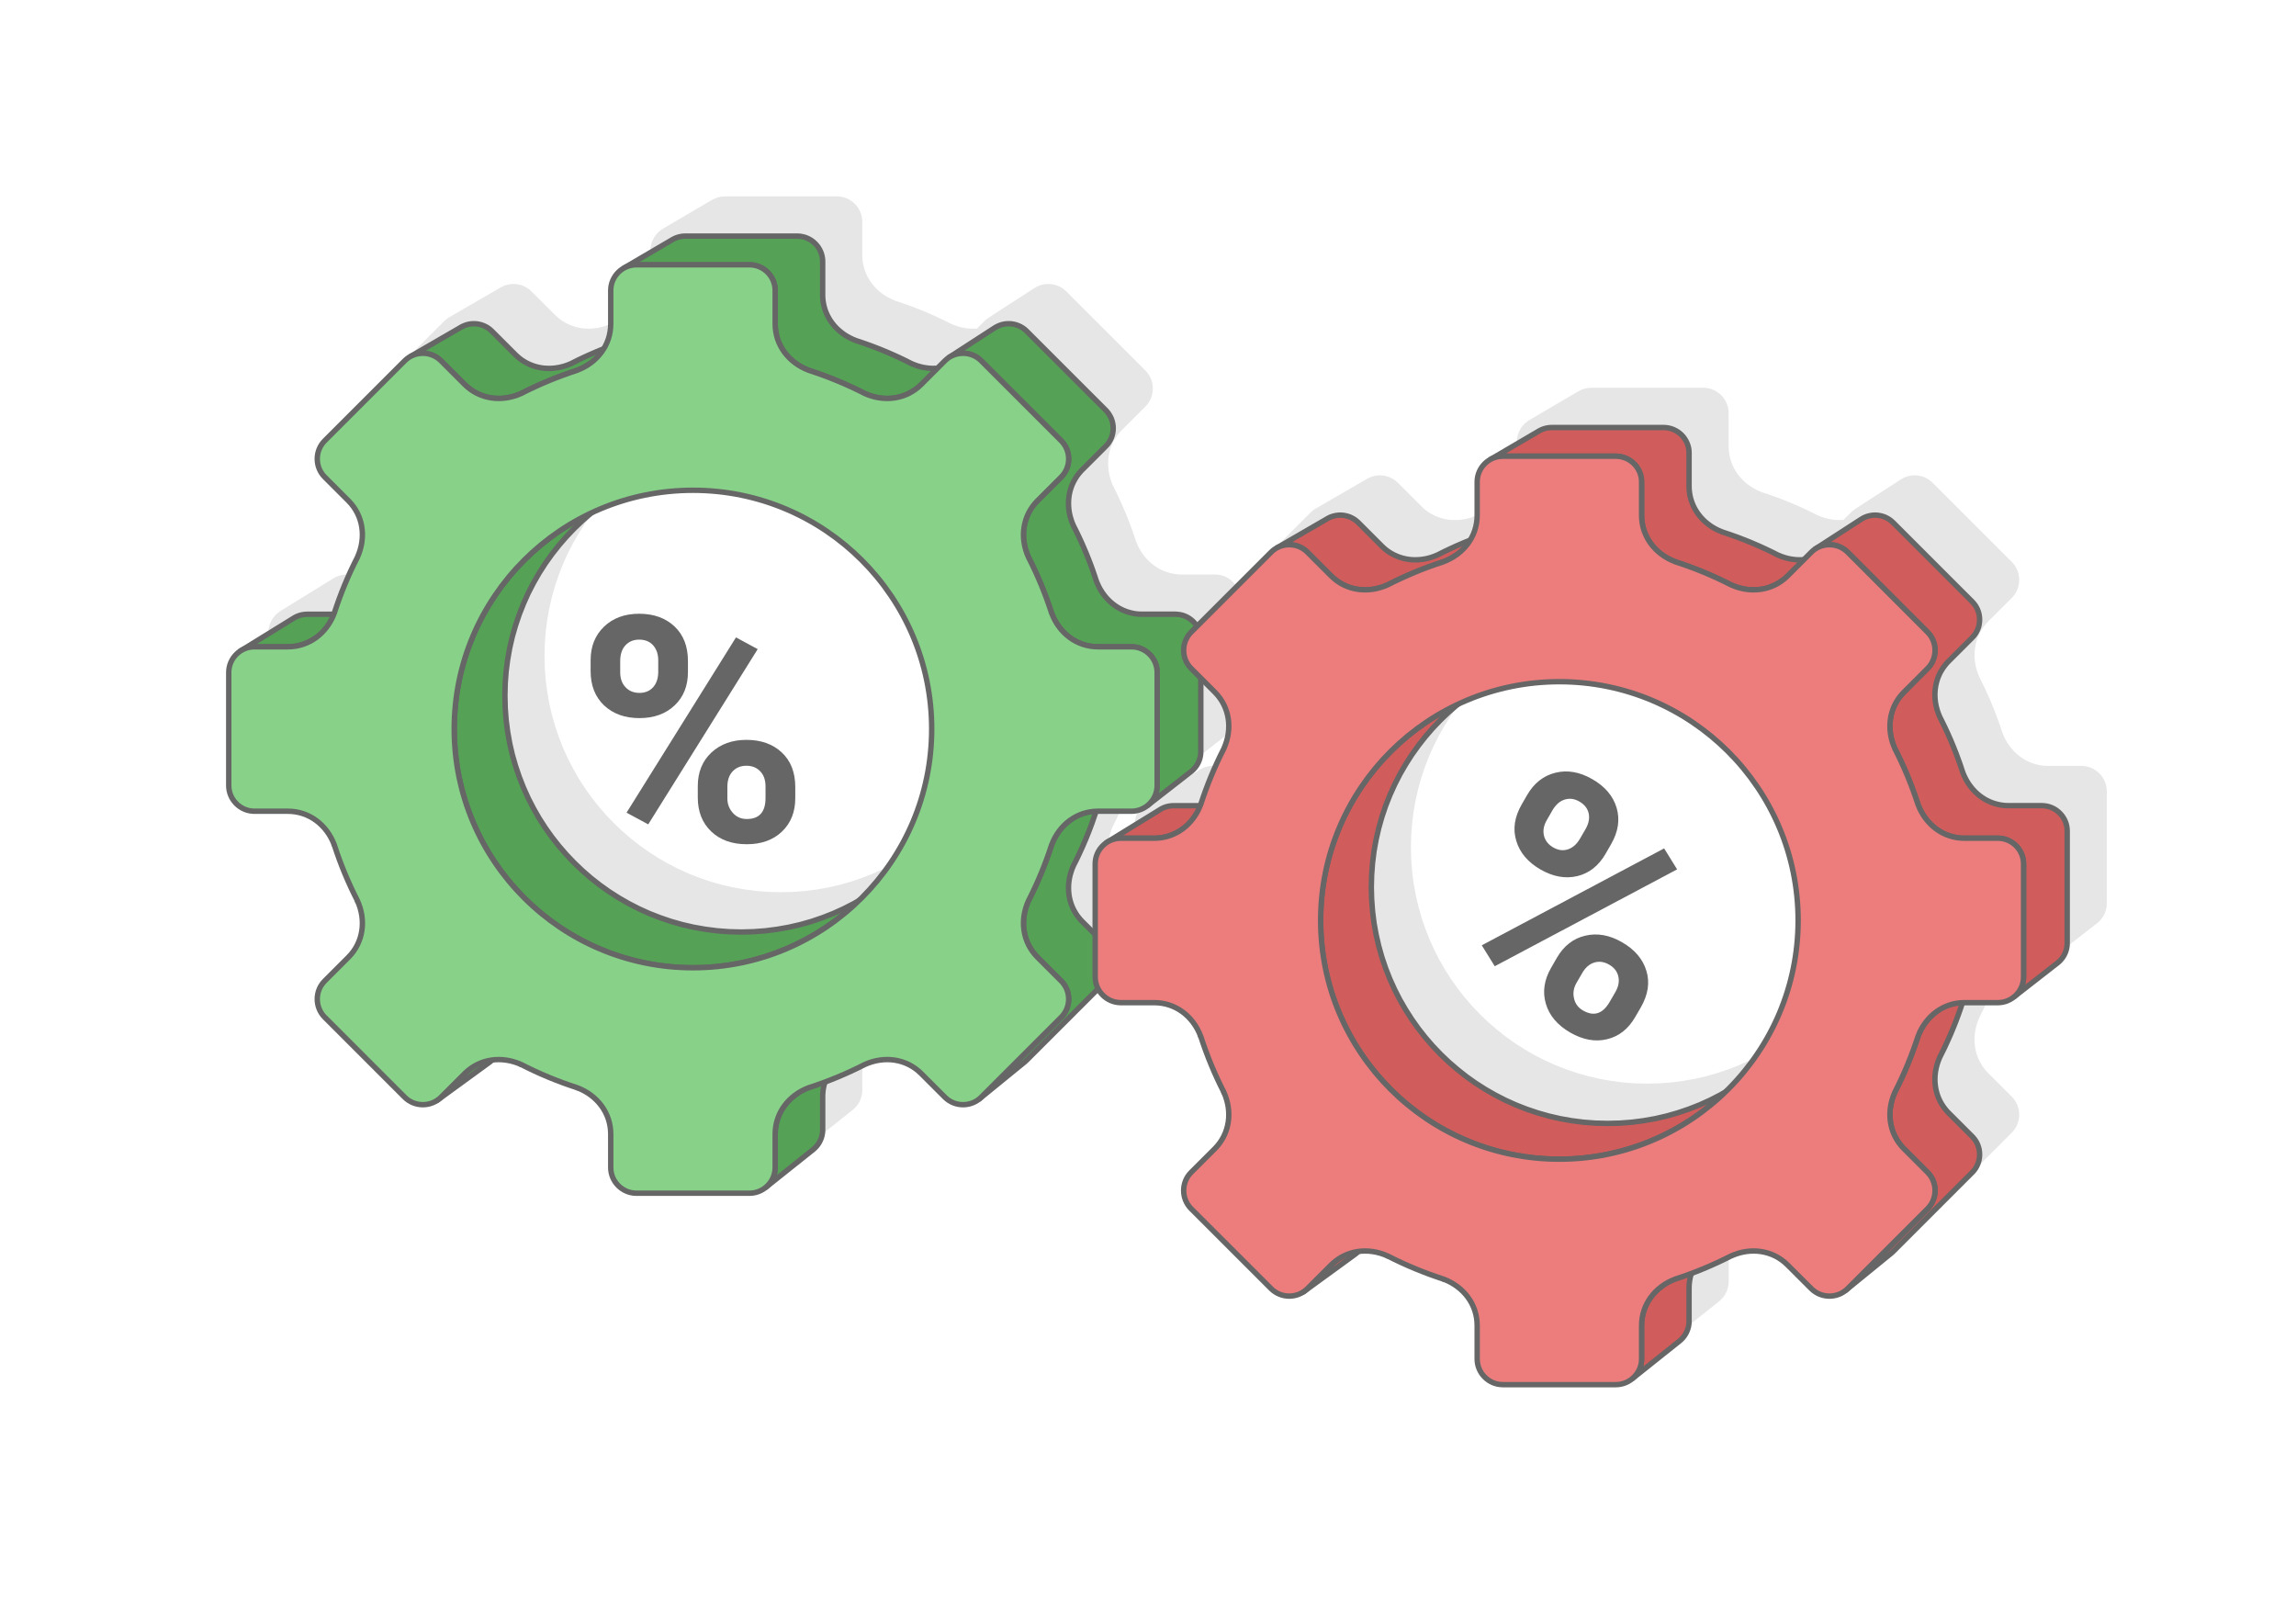 <?xml version="1.0" encoding="UTF-8"?>
<!DOCTYPE svg PUBLIC "-//W3C//DTD SVG 1.1//EN" "http://www.w3.org/Graphics/SVG/1.1/DTD/svg11.dtd">
<!-- Creator: CorelDRAW 2020 (64-Bit) -->
<svg xmlns="http://www.w3.org/2000/svg" xml:space="preserve" width="425px" height="300px" version="1.1" style="shape-rendering:geometricPrecision; text-rendering:geometricPrecision; image-rendering:optimizeQuality; fill-rule:evenodd; clip-rule:evenodd"
viewBox="0 0 5572.6 3933.6"
 xmlns:xlink="http://www.w3.org/1999/xlink"
 xmlns:xodm="http://www.corel.com/coreldraw/odm/2003">
 <defs>
  <style type="text/css">
   <![CDATA[
    .str0 {stroke:#666666;stroke-width:13.1;stroke-linecap:round;stroke-linejoin:round;stroke-miterlimit:2.613}
    .fil2 {fill:#55A156}
    .fil3 {fill:#88D189}
    .fil4 {fill:#D15C5C}
    .fil1 {fill:#E6E6E6}
    .fil5 {fill:#ED7D7D}
    .fil0 {fill:white}
    .fil6 {fill:#666666;fill-rule:nonzero}
   ]]>
  </style>
 </defs>
 <g id="Layer_x0020_1">
  <g id="_2434122442896">
   <rect class="fil0" width="5572.6" height="3933.6"/>
   <path class="fil1" d="M4575.7 3035.2l110.3 -89.9 4.7 -4.2 192.1 -192.1 4.2 -4.6 3.7 -5 3.1 -5.3 2.5 -5.5 2 -5.6 1.4 -5.8 0.8 -5.9 0.3 -5.9 -0.3 -5.9 -0.8 -5.9 -1.4 -5.8 -2 -5.7 -2.5 -5.5 -3.1 -5.2 -3.7 -5 -4.2 -4.7 -56.8 -56.7 -3.3 -3.5 -3.1 -3.5 -2.9 -3.6 -2.8 -3.7 -2.6 -3.8 -2.5 -3.8 -2.3 -4 -2.1 -4 -1.9 -4 -1.8 -4.2 -1.6 -4.2 -1.4 -4.2 -1.3 -4.3 -1 -4.3 -1 -4.4 -0.7 -4.4 -0.6 -4.4 -0.4 -4.5 -0.3 -4.5 -0.1 -4.5 0.1 -4.5 0.2 -4.5 0.5 -4.6 0.5 -4.5 0.8 -4.5 0.9 -4.5 1 -4.6 1.3 -4.5 1.4 -4.4 1.6 -4.5 1.7 -4.4 1.9 -4.4 -0.1 0 2.1 -4 2 -4.1 2 -4.1 2 -4 2 -4.1 2 -4.1 1.9 -4.1 1.9 -4.2 1.9 -4.1 1.9 -4.2 1.9 -4.1 1.8 -4.2 1.9 -4.2 1.8 -4.2 1.7 -4.2 1.8 -4.2 1.7 -4.2 1.7 -4.3 1.7 -4.2 1.7 -4.3 1.7 -4.2 1.6 -4.3 1.6 -4.3 1.6 -4.3 1.6 -4.3 1.5 -4.3 1.6 -4.4 1.5 -4.3 1.5 -4.4 1.4 -4.3 1.5 -4.4 0.5 -1.7c1.7,-0.1 3.3,-0.1 4.9,-0.1l81.1 0c15,0 28.8,-5.4 39.6,-14.3l0 0 106.2 -82.8 4.4 -4 4 -4.4 3.6 -4.7 3.1 -5.1 2.6 -5.4 2.1 -5.7 1.5 -5.9 0.9 -6.1 0.3 -6.3 0 -271.6 -0.3 -6.3 -0.9 -6.1 -1.5 -5.9 -2.1 -5.7 -2.6 -5.4 -3.1 -5.1 -3.6 -4.7 -4 -4.4 -4.4 -4 -4.7 -3.6 -5.1 -3.1 -5.4 -2.6 -5.7 -2.1 -5.9 -1.5 -6.1 -1 -6.3 -0.3 -80.3 0 -4.7 -0.1 -4.7 -0.2 -4.7 -0.5 -4.6 -0.7 -4.5 -0.8 -4.4 -1 -4.4 -1.2 -4.3 -1.3 -4.3 -1.5 -4.2 -1.7 -4 -1.8 -4.1 -2 -3.9 -2.1 -3.8 -2.3 -3.8 -2.5 -3.6 -2.5 -3.6 -2.8 -3.4 -2.8 -3.4 -3 -3.2 -3.1 -3.2 -3.3 -3 -3.4 -2.9 -3.5 -2.8 -3.6 -2.7 -3.7 -2.5 -3.8 -2.5 -4 -2.3 -4.1 -2.1 -4.1 -2.1 -4.3 -1.9 -4.3 -1.8 -4.5 0 0.1 -1.4 -4.4 -1.5 -4.3 -1.4 -4.4 -1.5 -4.3 -1.5 -4.4 -1.6 -4.3 -1.5 -4.3 -1.6 -4.3 -1.6 -4.3 -1.6 -4.3 -1.6 -4.3 -1.7 -4.3 -1.7 -4.2 -1.7 -4.3 -1.7 -4.2 -1.7 -4.2 -1.8 -4.3 -1.7 -4.2 -1.8 -4.2 -1.9 -4.1 -1.8 -4.2 -1.9 -4.2 -1.9 -4.1 -1.9 -4.2 -1.9 -4.1 -1.9 -4.1 -2 -4.1 -2 -4.1 -2 -4.1 -2 -4 -2 -4.1 -2.1 -4 0.1 0 -1.9 -4.4 -1.7 -4.4 -1.6 -4.5 -1.4 -4.5 -1.3 -4.5 -1 -4.5 -0.9 -4.5 -0.8 -4.5 -0.5 -4.6 -0.5 -4.5 -0.2 -4.5 -0.1 -4.6 0.1 -4.5 0.3 -4.4 0.4 -4.5 0.6 -4.4 0.7 -4.5 1 -4.3 1 -4.3 1.3 -4.3 1.4 -4.3 1.6 -4.2 1.8 -4.1 1.9 -4.1 2.1 -4 2.3 -3.9 2.5 -3.9 2.6 -3.7 2.8 -3.7 2.9 -3.7 3.1 -3.5 3.3 -3.4 56.8 -56.8 4.2 -4.6 3.7 -5 3.1 -5.3 2.5 -5.5 2 -5.6 1.4 -5.8 0.8 -5.9 0.3 -5.9 -0.3 -5.9 -0.8 -5.9 -1.4 -5.8 -2 -5.7 -2.5 -5.5 -3.1 -5.2 -3.7 -5 -4.2 -4.7 -192.1 -192.1 -4.7 -4.2 -5 -3.6 -5.2 -3.1 -5.5 -2.6 -5.6 -1.9 -5.8 -1.4 -5.9 -0.9 -5.9 -0.3 -6 0.3 -5.9 0.9 -5.7 1.4 -5.7 1.9 -5.5 2.6 -5.2 3.1 -111.1 71.9c-3.4,2.3 -6.7,4.9 -9.7,7.9l-18.1 18.2 -0.3 0 -4.5 0.2 -4.5 0.1 -4.5 -0.1 -4.5 -0.2 -4.6 -0.4 -4.5 -0.6 -4.5 -0.7 -4.6 -0.9 -4.5 -1.1 -4.5 -1.2 -4.5 -1.5 -4.4 -1.5 -4.4 -1.8 -4.4 -1.8 -0.1 0 -4 -2 -4 -2.1 -4.1 -2 -4.1 -2 -4.1 -2 -4.1 -1.9 -4.1 -2 -4.1 -1.9 -4.1 -1.9 -4.2 -1.9 -4.2 -1.9 -4.1 -1.8 -4.2 -1.8 -4.2 -1.8 -4.2 -1.8 -4.2 -1.8 -4.3 -1.7 -4.2 -1.7 -4.2 -1.7 -4.3 -1.7 -4.3 -1.6 -4.2 -1.7 -4.3 -1.6 -4.3 -1.6 -4.3 -1.5 -4.4 -1.6 -4.3 -1.5 -4.3 -1.5 -4.4 -1.5 -4.3 -1.5 -4.4 -1.4 -4.4 -1.5 0.1 0 -4.4 -1.8 -4.4 -1.9 -4.3 -2 -4.1 -2.2 -4.1 -2.3 -3.9 -2.4 -3.9 -2.6 -3.7 -2.7 -3.6 -2.8 -3.5 -2.9 -3.4 -3 -3.2 -3.2 -3.1 -3.2 -3 -3.4 -2.9 -3.4 -2.7 -3.6 -2.6 -3.6 -2.4 -3.8 -2.3 -3.8 -2.2 -3.9 -1.9 -4 -1.9 -4.1 -1.6 -4.2 -1.5 -4.2 -1.4 -4.3 -1.2 -4.4 -1 -4.5 -0.8 -4.5 -0.6 -4.6 -0.5 -4.6 -0.3 -4.8 -0.1 -4.7 0 -80.3 -0.3 -6.3 -1 -6.1 -1.5 -5.9 -2.1 -5.6 -2.6 -5.4 -3.1 -5.1 -3.5 -4.8 -4 -4.4 -4.4 -4 -4.8 -3.5 -5.1 -3.1 -5.4 -2.6 -5.6 -2.1 -5.9 -1.5 -6.1 -1 -6.3 -0.3 -271.7 0c-12.2,0.6 -18.3,2.1 -29.3,7.5l-118.9 69.7 0 0 0 0c-19.5,10.6 -32.7,31.2 -32.7,54.8l0 81.1c-0.1,22.1 -6.1,42.7 -16.9,60.3l-0.5 0.2 -4.2 1.7 -4.2 1.7 -4.3 1.7 -4.2 1.8 -4.2 1.8 -4.2 1.8 -4.2 1.8 -4.1 1.8 -4.2 1.9 -4.1 1.9 -4.2 1.9 -4.1 1.9 -4.1 2 -4.1 1.9 -4.1 2 -4.1 2 -4.1 2 -4 2.1 -4.1 2 0 0 -4.3 1.8 -4.5 1.8 -4.4 1.5 -4.5 1.5 -4.5 1.2 -4.5 1.1 -4.5 0.9 -4.6 0.7 -4.5 0.6 -4.5 0.4 -4.6 0.2 -4.5 0.1 -4.5 -0.1 -4.5 -0.2 -4.4 -0.4 -4.5 -0.6 -4.4 -0.8 -4.4 -0.9 -4.3 -1.1 -4.3 -1.3 -4.2 -1.4 -4.2 -1.6 -4.1 -1.8 -4.1 -1.9 -4 -2.1 -3.9 -2.3 -3.9 -2.4 -3.8 -2.6 -3.7 -2.8 -3.6 -3 -3.5 -3.1 -3.4 -3.3 -56.8 -56.8 -4.7 -4.2 -5 -3.6 -5.2 -3.1 -5.5 -2.6 -5.6 -1.9 -5.8 -1.4 -5.9 -0.9 -5.9 -0.3 -6 0.3 -5.9 0.9 -5.7 1.4 -5.7 1.9 -5.5 2.6 -124.1 71.9c-5.4,2.8 -10.5,6.5 -15,11l-179.9 179.9 -1.3 -2 -3.5 -4.7 -4 -4.4 -4.4 -4 -4.8 -3.6 -5.1 -3.1 -5.4 -2.6 -5.6 -2.1 -5.9 -1.5 -6.1 -0.9 -6.3 -0.4 -80.3 0 -4.7 -0.1 -4.8 -0.2 -4.6 -0.5 -4.6 -0.7 -4.5 -0.8 -4.5 -1 -4.4 -1.2 -4.3 -1.3 -4.2 -1.5 -4.2 -1.7 -4.1 -1.8 -4 -2 -3.9 -2.1 -3.8 -2.3 -3.8 -2.5 -3.6 -2.5 -3.6 -2.8 -3.4 -2.8 -3.4 -3 -3.2 -3.1 -3.2 -3.3 -3 -3.4 -2.9 -3.4 -2.8 -3.7 -2.7 -3.7 -2.6 -3.8 -2.4 -4 -2.3 -4 -2.2 -4.2 -2 -4.3 -1.9 -4.3 -1.8 -4.5 -0.1 0.1 -1.4 -4.3 -1.4 -4.4 -1.5 -4.4 -1.5 -4.3 -1.5 -4.4 -1.5 -4.3 -1.5 -4.3 -1.6 -4.3 -1.6 -4.3 -1.6 -4.3 -1.7 -4.3 -1.6 -4.3 -1.7 -4.2 -1.7 -4.3 -1.7 -4.2 -1.7 -4.2 -1.8 -4.2 -1.8 -4.2 -1.8 -4.2 -1.8 -4.2 -1.8 -4.2 -1.9 -4.2 -1.9 -4.1 -1.9 -4.1 -1.9 -4.2 -2 -4.1 -1.9 -4.1 -2 -4.1 -2 -4.1 -2 -4 -2.1 -4.1 -2 -4 0 0 -1.9 -4.4 -1.7 -4.4 -1.5 -4.5 -1.4 -4.5 -1.3 -4.5 -1.1 -4.5 -0.9 -4.5 -0.7 -4.5 -0.6 -4.6 -0.4 -4.5 -0.2 -4.5 -0.1 -4.5 0.1 -4.5 0.2 -4.5 0.4 -4.5 0.6 -4.4 0.8 -4.4 0.9 -4.4 1.1 -4.3 1.3 -4.3 1.4 -4.3 1.6 -4.1 1.8 -4.2 1.9 -4 2.1 -4 2.3 -4 2.4 -3.8 2.6 -3.8 2.8 -3.7 3 -3.6 3.1 -3.6 3.3 -3.4 56.8 -56.8 4.2 -4.6 3.6 -5 3.1 -5.3 2.6 -5.4 1.9 -5.7 1.4 -5.8 0.9 -5.9 0.3 -5.9 -0.3 -5.9 -0.9 -5.9 -1.4 -5.8 -1.9 -5.7 -2.6 -5.4 -3.1 -5.3 -3.6 -5 -4.2 -4.7 -192.1 -192 -4.7 -4.3 -5 -3.6 -5.2 -3.1 -5.5 -2.5 -5.7 -2 -5.8 -1.4 -5.9 -0.9 -5.9 -0.2 -5.9 0.2 -5.9 0.9 -5.8 1.4 -5.6 2 -5.5 2.5 -5.3 3.1 -111 71.9c-3.5,2.3 -6.7,4.9 -9.8,8l-18.1 18.1 -0.2 0 -4.5 0.2 -4.5 0.1 -4.6 0 -4.5 -0.3 -4.5 -0.4 -4.6 -0.6 -4.5 -0.7 -4.5 -0.9 -4.5 -1.1 -4.5 -1.2 -4.5 -1.4 -4.5 -1.6 -4.4 -1.7 -4.4 -1.9 0 0 -4 -2 -4 -2.1 -4.1 -2 -4.1 -2 -4.1 -2 -4.1 -1.9 -4.1 -2 -4.1 -1.9 -4.2 -1.9 -4.1 -1.9 -4.2 -1.8 -4.2 -1.9 -4.1 -1.8 -4.2 -1.8 -4.2 -1.8 -4.3 -1.7 -4.2 -1.8 -4.2 -1.7 -4.3 -1.7 -4.2 -1.7 -4.3 -1.6 -4.3 -1.7 -4.3 -1.6 -4.3 -1.6 -4.3 -1.5 -4.3 -1.6 -4.3 -1.5 -4.4 -1.5 -4.3 -1.5 -4.4 -1.5 -4.3 -1.4 -4.4 -1.4 0.1 -0.1 -4.5 -1.8 -4.3 -1.9 -4.3 -2 -4.1 -2.2 -4.1 -2.3 -4 -2.4 -3.8 -2.6 -3.7 -2.7 -3.6 -2.8 -3.5 -2.9 -3.4 -3 -3.3 -3.1 -3.1 -3.3 -3 -3.3 -2.8 -3.5 -2.7 -3.5 -2.6 -3.7 -2.5 -3.7 -2.3 -3.9 -2.1 -3.9 -2 -4 -1.8 -4.1 -1.7 -4.2 -1.5 -4.2 -1.3 -4.3 -1.2 -4.4 -1 -4.5 -0.8 -4.5 -0.7 -4.6 -0.4 -4.6 -0.3 -4.7 -0.1 -4.8 0 -80.2 -0.3 -6.3 -1 -6.2 -1.5 -5.9 -2.1 -5.6 -2.6 -5.4 -3.1 -5.1 -3.6 -4.8 -4 -4.3 -4.3 -4 -4.8 -3.6 -5.1 -3.1 -5.4 -2.6 -5.7 -2.1 -5.9 -1.5 -6.1 -1 -6.3 -0.3 -271.6 0c-12.2,0.6 -18.3,2.2 -29.4,7.5l-118.8 69.7 -0.1 0 0 0c-19.4,10.6 -32.7,31.2 -32.7,54.8l0 81.1c0,22.2 -6.1,42.7 -16.8,60.3l-0.5 0.2 -4.2 1.7 -4.3 1.7 -4.2 1.8 -4.2 1.7 -4.2 1.8 -4.2 1.8 -4.2 1.8 -4.2 1.9 -4.1 1.8 -4.2 1.9 -4.1 1.9 -4.1 1.9 -4.2 2 -4.1 1.9 -4.1 2 -4 2 -4.1 2 -4.1 2.1 -4 2.1 0 -0.1 -4.4 1.9 -4.4 1.7 -4.5 1.6 -4.4 1.4 -4.5 1.2 -4.6 1.1 -4.5 0.9 -4.5 0.7 -4.5 0.6 -4.6 0.4 -4.5 0.3 -4.5 0 -4.5 -0.1 -4.5 -0.2 -4.5 -0.4 -4.4 -0.6 -4.4 -0.8 -4.4 -0.9 -4.3 -1.1 -4.3 -1.3 -4.2 -1.4 -4.2 -1.6 -4.2 -1.7 -4 -2 -4 -2.1 -4 -2.3 -3.8 -2.4 -3.8 -2.6 -3.7 -2.8 -3.6 -3 -3.5 -3.1 -3.5 -3.3 -56.7 -56.7 -4.7 -4.3 -5 -3.6 -5.2 -3.1 -5.5 -2.5 -5.7 -2 -5.8 -1.4 -5.9 -0.9 -5.9 -0.2 -5.9 0.2 -5.9 0.9 -5.8 1.4 -5.6 2 -5.5 2.5 -124.1 71.9c-5.4,2.8 -10.5,6.5 -15.1,11.1l-194 194c-24.3,24.2 -24.3,63.9 0,88.2l57.3 57.3c36.5,36.4 43.4,89.9 22.1,137l0.1 0c-22.3,43.5 -41.2,89 -56.4,136.2l-0.1 0.1 -1 2.3 -64.7 0 -6.3 0.4 -6.1 0.9 -5.9 1.5 -5.7 2.1 -5.4 2.6 -5.1 3.1 -123.7 76.3c-1.5,0.8 -3.1,1.8 -4.5,2.8l0 0c-16.6,11.2 -27.6,30.2 -27.6,51.6l0 274.4c0,34.3 28.1,62.4 62.4,62.4l81 0c51.6,0 94.3,32.9 112.6,81.3l0 -0.1c15.2,47.2 34.1,92.8 56.5,136.3l-0.1 0c21.3,47.2 14.4,100.6 -22.1,137.1l-57.3 57.3c-24.3,24.2 -24.3,63.9 0,88.2l194 194c21.2,21.2 54.3,23.9 78.4,8 1.6,-1.1 3.2,-2.2 4.7,-3.4l118.8 -86.6 5 -3.6 4.7 -4.3 0.4 -0.4c23.2,-3.1 47.7,0.5 70.6,10.9l0 -0.1c43.5,22.4 89.1,41.3 136.3,56.5l-0.1 0c48.4,18.3 81.3,61 81.3,112.5l0 81.1c0,34.3 28.1,62.4 62.4,62.4l274.4 0c15,0 28.8,-5.4 39.6,-14.3l0 0 115.5 -92.1 4.3 -4 4 -4.3 3.6 -4.8 3.1 -5.1 2.6 -5.4 2.1 -5.7 1.5 -5.9 1 -6.1 0.3 -6.3 0 -80.2 0.1 -4.8 0.3 -4.7 0.4 -4.6 0.7 -4.6 0.8 -4.5 1 -4.5 1.2 -4.4 1.1 -3.5c33.2,-12.4 65.4,-26.7 96.7,-42.7l-0.1 0.1c47.2,-21.3 100.7,-14.4 137.1,22.1l57.3 57.3c22.8,22.7 59.1,24.2 83.5,4.3l110.3 -89.9 4.7 -4.3 173.3 -173.3c10.4,20 31.3,33.7 55.3,33.7l81.1 0c51.5,0 94.2,32.9 112.5,81.3l0.1 -0.1c15.2,47.2 34.1,92.8 56.4,136.2l-0.1 0.1c21.3,47.1 14.4,100.6 -22,137.1l-57.4 57.3c-24.2,24.2 -24.2,63.9 0,88.2l194.1 194c21.2,21.2 54.2,23.9 78.4,7.9 1.6,-1 3.1,-2.1 4.6,-3.3l118.8 -86.6 5 -3.7 4.7 -4.2 0.4 -0.4c23.3,-3.2 47.7,0.5 70.6,10.9l0.1 -0.1c43.5,22.4 89,41.2 136.2,56.5l-0.1 0c48.5,18.3 81.4,61 81.4,112.5l0 81.1c0,34.3 28,62.4 62.3,62.4l274.4 0c15,0 28.8,-5.4 39.6,-14.3l0 0 115.5 -92.1 4.4 -4 4 -4.4 3.5 -4.7 3.1 -5.1 2.6 -5.4 2.1 -5.7 1.5 -5.9 1 -6.1 0.3 -6.3 0 -80.2 0.1 -4.8 0.3 -4.7 0.5 -4.6 0.6 -4.6 0.8 -4.5 1 -4.5 1.2 -4.4 1.1 -3.5c33.2,-12.4 65.5,-26.7 96.7,-42.7l0 0.1c47.1,-21.3 100.6,-14.4 137,22.1l57.4 57.3c22.7,22.7 59,24.1 83.4,4.2zm-1565.1 -1485.9l33.9 33.9c36.4,36.4 43.3,89.9 22,137l0.1 0c-22.3,43.5 -41.2,89 -56.4,136.2l-0.1 0 -0.9 2.4 -64.8 0 -6.3 0.3 -6.1 1 -5.9 1.5 -5.7 2.1 -5.4 2.6 -5 3.1 -123.7 76.2c-1.6,0.9 -3.1,1.8 -4.6,2.8l0 0c-16.6,11.3 -27.5,30.3 -27.5,51.7l0 171.2 -31 -30.9 -3.3 -3.4 -3.1 -3.6 -3 -3.6 -2.8 -3.7 -2.6 -3.8 -2.4 -3.8 -2.3 -4 -2.1 -4 -1.9 -4 -1.8 -4.2 -1.6 -4.1 -1.4 -4.3 -1.3 -4.3 -1.1 -4.3 -0.9 -4.4 -0.8 -4.4 -0.6 -4.4 -0.4 -4.5 -0.2 -4.5 -0.1 -4.5 0.1 -4.5 0.2 -4.5 0.4 -4.5 0.6 -4.6 0.7 -4.5 0.9 -4.5 1.1 -4.5 1.3 -4.5 1.4 -4.5 1.5 -4.5 1.7 -4.4 1.9 -4.4 0 0 2 -4 2.1 -4.1 2 -4 2 -4.1 2 -4.1 1.9 -4.1 2 -4.1 1.9 -4.2 1.9 -4.1 1.9 -4.2 1.9 -4.1 1.8 -4.2 1.8 -4.2 1.8 -4.2 1.8 -4.2 1.8 -4.2 1.7 -4.2 1.7 -4.2 1.7 -4.3 1.7 -4.2 1.6 -4.3 1.7 -4.3 1.6 -4.3 1.6 -4.3 1.6 -4.3 1.5 -4.3 1.5 -4.3 1.5 -4.4 1.5 -4.3 1.5 -4.4 1.4 -4.4 0.6 -1.7c1.6,-0.1 3.3,-0.1 4.9,-0.1l81.1 0c15,0 28.8,-5.4 39.6,-14.3l0 0 106.2 -82.8 4.4 -4 4 -4.4 3.5 -4.7 3.1 -5.1 2.6 -5.4 2.1 -5.7 1.5 -5.9 1 -6.1 0.3 -6.3 0 -178.3zm-829.9 540c109,-105.4 176.7,-253 176.7,-416.6 0,-320 -259.4,-579.4 -579.4,-579.4 -88.2,0 -171.7,19.7 -246.4,54.9l-1.3 0.9 -20.8 18.1 -19.9 19 -19 19.9 -18 20.8 -17.1 21.7 -16 22.5 -14.9 23.2 -13.8 24.1 -12.7 24.7 -11.5 25.4 -10.2 26.1 -9 26.6 -7.8 27.2 -6.4 27.8 -5 28.2 -3.7 28.7 -2.2 29.2 -0.7 29.5 0.7 29.5 2.2 29.2 3.7 28.7 5 28.2 6.4 27.8 7.8 27.2 9 26.6 10.2 26.1 11.5 25.4 12.7 24.7 13.8 24.1 14.9 23.2 16 22.5 17.1 21.7 18 20.8 19 19.9 19.9 19 20.8 18.1 21.7 17 22.5 16 23.3 14.9 24 13.8 24.7 12.7 25.4 11.5 26.1 10.2 26.6 9.1 27.3 7.7 27.7 6.4 28.3 5 28.7 3.7 29.1 2.2 29.5 0.7 29.5 -0.7 29.2 -2.2 28.7 -3.7 28.2 -5 27.8 -6.4 27.2 -7.7 26.7 -9.1 26 -10.2 25.4 -11.5 24.8 -12.7 12 -6.9zm-225.9 695.7l0 0.1 0 0 0 -0.1zm-1275.9 -1301.1l0 0 0 0zm932.2 -930.3l0 0 0 0zm1270.8 1304.3l0 0.1 0 0 0 -0.1zm1401.6 696c109,-105.4 176.8,-253.1 176.8,-416.6 0,-320 -259.5,-579.4 -579.5,-579.4 -88.1,0 -171.6,19.7 -246.4,54.9l-1.2 0.9 -20.9 18.1 -19.9 19 -19 19.9 -18 20.8 -17 21.7 -16 22.4 -15 23.3 -13.8 24 -12.6 24.8 -11.5 25.4 -10.3 26 -9 26.7 -7.7 27.2 -6.4 27.8 -5.1 28.2 -3.6 28.7 -2.3 29.2 -0.7 29.5 0.7 29.5 2.3 29.1 3.6 28.7 5.1 28.3 6.4 27.7 7.7 27.3 9 26.6 10.3 26.1 11.5 25.4 12.6 24.7 13.8 24 15 23.3 16 22.5 17 21.7 18 20.8 19 19.9 19.9 19 20.9 18 21.6 17.1 22.5 16 23.3 14.9 24 13.8 24.8 12.7 25.4 11.5 26 10.2 26.7 9 27.2 7.8 27.7 6.4 28.3 5 28.7 3.7 29.1 2.2 29.6 0.7 29.5 -0.7 29.1 -2.2 28.7 -3.7 28.3 -5 27.7 -6.4 27.2 -7.8 26.7 -9 26 -10.2 25.5 -11.5 24.7 -12.7 12 -6.9zm-225.8 695.7l-0.1 0.1 0 0 0.1 -0.1zm-1276 -1301.2l0 0 0 0zm932.3 -930.2l0 0 0 0zm1270.8 1304.3l-0.1 0.1 0 0 0.1 -0.1z"/>
   <path class="fil2 str0" d="M2376.8 2667.3l110.3 -89.9 4.7 -4.3 192.1 -192 4.2 -4.7 3.6 -5 3.1 -5.3 2.6 -5.4 1.9 -5.7 1.4 -5.8 0.9 -5.9 0.3 -5.9 -0.3 -5.9 -0.9 -5.9 -1.4 -5.8 -1.9 -5.7 -2.6 -5.4 -3.1 -5.3 -3.6 -5 -4.2 -4.7 -56.8 -56.7 -3.3 -3.4 -3.1 -3.6 -3 -3.6 -2.8 -3.7 -2.6 -3.8 -2.4 -3.8 -2.3 -4 -2.1 -4 -1.9 -4 -1.8 -4.2 -1.6 -4.1 -1.4 -4.3 -1.3 -4.3 -1.1 -4.3 -0.9 -4.4 -0.8 -4.4 -0.5 -4.4 -0.5 -4.5 -0.2 -4.5 -0.1 -4.5 0.1 -4.5 0.2 -4.5 0.4 -4.5 0.6 -4.6 0.7 -4.5 0.9 -4.5 1.1 -4.5 1.3 -4.5 1.4 -4.5 1.5 -4.5 1.8 -4.4 1.9 -4.4 -0.1 0 2 -4 2.1 -4.1 2 -4 2 -4.1 2 -4.1 1.9 -4.1 2 -4.1 1.9 -4.2 1.9 -4.1 1.9 -4.2 1.9 -4.1 1.8 -4.2 1.8 -4.2 1.8 -4.2 1.8 -4.2 1.8 -4.2 1.7 -4.2 1.7 -4.2 1.7 -4.3 1.7 -4.2 1.6 -4.3 1.7 -4.3 1.6 -4.3 1.6 -4.3 1.6 -4.3 1.5 -4.3 1.5 -4.3 1.5 -4.4 1.5 -4.3 1.5 -4.4 1.4 -4.4 1.4 -4.2 0.1 -0.1 1.8 -4.4 1.9 -4.3 2 -4.3 2.2 -4.2 2.3 -4 2.4 -4 2.6 -3.8 2.7 -3.7 2.8 -3.7 2.9 -3.5 3 -3.3 3.2 -3.3 3.2 -3.1 3.4 -3 3.4 -2.8 -108.1 83.1 -3.5 2.9 -3.4 3 -3.3 3.2 -3.2 3.3 -3 3.4 -3 3.5 -2.8 3.7 -2.7 3.7 -2.6 3.9 -2.4 4 -2.4 4.1 -2.2 4.2 -2 4.3 -1.9 4.4 -1.8 4.3 -0.1 0.1 -1.4 4.4 -1.5 4.4 -1.5 4.4 -1.5 4.4 -1.5 4.4 -1.5 4.4 -1.6 4.3 -1.6 4.4 -1.6 4.3 -1.6 4.4 -1.7 4.3 -1.6 4.3 -1.7 4.3 -1.7 4.3 -1.8 4.3 -1.7 4.2 -1.8 4.3 -1.8 4.3 -1.8 4.2 -1.9 4.2 -1.8 4.2 -1.9 4.2 -1.9 4.2 -1.9 4.2 -2 4.2 -1.9 4.1 -2 4.2 -2 4.1 -2 4.1 -2.1 4.1 -2.1 4.1 -2 4.1 0 0 -1.9 4.4 -1.7 4.5 -1.6 4.5 -1.4 4.5 -1.3 4.6 -1.1 4.5 -0.9 4.6 -0.7 4.6 -0.6 4.6 -0.4 4.5 -0.3 4.6 0 4.6 0 4.5 0.3 4.6 0.4 4.5 0.6 4.5 0.8 4.4 0.9 4.4 1.1 4.4 1.3 4.3 1.4 4.3 1.7 4.2 1.7 4.2 2 4.1 2.1 4.1 2.3 3.9 2.5 3.9 2.6 3.8 2.8 3.8 3 3.6 3.2 3.6 3.3 3.5 57.3 57.3 4.3 4.7 3.7 5 3.1 5.4 2.6 5.5 2 5.7 1.4 5.9 0.8 5.9 0.3 6 -0.3 6 -0.8 5.9 -1.4 5.9 -2 5.7 -2.6 5.5 -3.1 5.3 -3.7 5.1 -4.3 4.7 -194 194 -4.7 4.3zm-995.4 -1393.5l120.3 -76 -23.3 14.9 -22.5 16 -21.7 17 -20.8 18.1 -19.9 19 -19 19.9 -18 20.8 -17.1 21.7 -16 22.5 -14.9 23.2 -13.8 24.1 -12.7 24.7 -11.4 25.4 -10.3 26.1 -9 26.6 -7.8 27.2 -6.4 27.8 -5 28.2 -3.7 28.7 -2.2 29.2 -0.7 29.5 0.7 29.5 2.2 29.2 3.7 28.7 5 28.2 6.4 27.8 7.8 27.2 9 26.6 10.3 26.1 11.4 25.4 12.7 24.7 13.8 24.1 14.9 23.2 16 22.5 17.1 21.7 18 20.8 19 19.9 19.9 19 20.8 18.1 21.7 17 22.5 16 23.3 14.9 24 13.8 24.7 12.7 25.4 11.5 26.1 10.2 26.6 9.1 27.3 7.7 27.7 6.4 28.3 5 28.7 3.7 29.1 2.2 29.5 0.8 29.5 -0.8 29.2 -2.2 28.7 -3.7 28.2 -5 27.8 -6.4 27.2 -7.7 26.7 -9.1 26 -10.2 25.4 -11.5 24.8 -12.7 24 -13.8 23.3 -14.9 22.5 -16 -113.8 85.6 -22.8 16.1 -23.5 15.1 -24.2 13.9 -25 12.8 -25.7 11.6 -26.3 10.4 -26.9 9.1 -27.5 7.8 -28 6.5 -28.6 5.1 -29 3.7 -29.4 2.2 -29.8 0.8 -29.8 -0.8 -29.5 -2.2 -29 -3.7 -28.5 -5.1 -28 -6.5 -27.5 -7.8 -27 -9.1 -26.3 -10.4 -25.6 -11.6 -25 -12.8 -24.3 -13.9 -23.5 -15.1 -22.7 -16.1 -21.9 -17.2 -21 -18.3 -20.2 -19.1 -19.1 -20.2 -18.3 -21 -17.2 -21.9 -16.1 -22.7 -15.1 -23.5 -13.9 -24.3 -12.8 -25 -11.6 -25.6 -10.4 -26.3 -9.1 -27 -7.8 -27.5 -6.5 -28 -5.1 -28.5 -3.7 -29 -2.2 -29.5 -0.8 -29.8 0.8 -29.8 2.2 -29.4 3.7 -29 5.1 -28.6 6.5 -28 7.8 -27.5 9.1 -26.9 10.4 -26.3 11.6 -25.7 12.8 -25 13.9 -24.2 15.1 -23.6 16.1 -22.7 17.2 -21.9 18.3 -21 19.1 -20.1 20.2 -19.2 21 -18.2 21.9 -17.2 22.7 -16.2 23.5 -15zm634.2 1324.8l61.6 -48.2 -0.1 -0.1 -61.4 48.1 0.7 -1 2.6 -3.7 2.7 -3.5 2.8 -3.5 3 -3.3 3.1 -3.3 3.3 -3.1 3.4 -3 3.5 -2.9 -114.8 89.8 -3.6 2.9 -3.4 3.1 -3.3 3.2 -3.1 3.2 -3 3.4 -2.9 3.5 -2.8 3.6 -2.6 3.7 -2.4 3.8 -2.4 3.9 -2.1 3.9 -2 4.1 -1.9 4.1 -1.7 4.2 -1.5 4.3 -1.3 4.4 -1.2 4.4 -1 4.5 -0.9 4.6 -0.6 4.6 -0.5 4.7 -0.3 4.7 -0.1 4.8 0 81.1 -0.3 6.4 -0.9 6.1 -1.6 6 -2.1 5.7 -2.6 5.5 -3.2 5.1 -3.6 4.8 -4 4.5 -4.4 4 115.5 -92.1 4.3 -4 4 -4.3 3.6 -4.8 3.1 -5.1 2.6 -5.4 2.1 -5.6 1.5 -6 1 -6.1 0.3 -6.3 0 -80.2 0.1 -4.8 0.3 -4.7 0.4 -4.6 0.7 -4.6 0.8 -4.5 1 -4.5 1.2 -4.4 1.3 -4.3 1.5 -4.2 1.7 -4.2 1.8 -4.1 2 -4 2.2 -3.9 2.2 -3.9 1.7 -2.5zm-614.5 41.4l120.1 -89.7 -0.1 0.1 -120.1 89.6 0.1 0zm-136.3 -56.4l121.4 -89.1 0 -0.1 -121.4 89.1 0 0.1zm-14.3 -67.2l3.5 -3.3 3.5 -3.1 3.6 -3 3.7 -2.8 -122.6 89.2 -3.8 2.8 -3.6 3 -3.6 3.1 -3.5 3.4 -57.3 57.3 -4.7 4.3 -5.1 3.7 123.5 -90 5 -3.6 4.7 -4.3 56.7 -56.7zm-382.8 -330l125.4 -85.1 -0.1 0 -125.4 85.1 0.1 0zm-56.5 -136.2l125.9 -83.8 0.1 0 -126 83.7 0 0.1zm14.5 -559.4l-80.2 0 -6.3 0.4 -6.1 0.9 -5.9 1.5 -5.7 2.1 -5.4 2.6 -5.1 3.1 -128.2 79.1 5.1 -3.2 5.5 -2.6 5.7 -2.1 6 -1.6 6.1 -0.9 6.4 -0.3 81.1 0 4.8 -0.1 4.7 -0.3 4.7 -0.5 4.6 -0.6 4.6 -0.9 4.5 -1 4.4 -1.2 4.4 -1.3 4.3 -1.5 4.2 -1.7 4.1 -1.9 4.1 -2 3.9 -2.2 3.9 -2.3 126.5 -78.7 -3.8 2.3 -4 2.1 -4 2 -4.1 1.8 -4.1 1.7 -4.3 1.5 -4.3 1.3 -4.4 1.2 -4.4 1 -4.6 0.9 -4.6 0.6 -4.6 0.5 -4.7 0.2 -4.8 0.1zm-14.5 -2.2l126 -78.2 -0.1 0 -125.9 78.1 0 0.1zm439.3 -628.2l-56.7 -56.7 -4.7 -4.3 -5 -3.6 -5.2 -3.1 -5.5 -2.5 -5.7 -2 -5.8 -1.4 -5.9 -0.9 -5.9 -0.2 -5.9 0.2 -5.9 0.9 -5.8 1.4 -5.6 2 -5.5 2.5 -124.1 71.9 5.5 -2.6 5.7 -2 5.9 -1.4 5.9 -0.9 6 -0.2 6 0.2 5.9 0.9 5.9 1.4 5.7 2 5.5 2.6 5.3 3.1 5.1 3.7 4.7 4.3 57.3 57.3 3.5 3.3 3.6 3.2 3.6 3 3.8 2.8 3.8 2.6 3.9 2.5 4 2.3 4 2.1 4.1 2 4.2 1.7 4.2 1.7 4.3 1.4 4.3 1.3 4.4 1.1 4.4 0.9 4.5 0.8 4.4 0.6 4.5 0.4 4.6 0.3 4.5 0 4.6 0 4.6 -0.3 4.5 -0.4 4.6 -0.6 4.6 -0.7 4.6 -0.9 4.5 -1.1 4.6 -1.3 4.5 -1.4 4.5 -1.6 4.5 -1.7 4.4 -1.9 0 0 4.1 -2 4.1 -2.1 4.1 -2.1 4.1 -2 4.1 -2 4.2 -2 4.1 -1.9 4.2 -2 4.2 -1.9 4.2 -1.9 4.2 -1.9 4.2 -1.8 4.2 -1.9 4.2 -1.8 4.3 -1.8 4.2 -1.8 4.3 -1.7 4.3 -1.8 4.3 -1.7 4.3 -1.7 4.3 -1.6 4.3 -1.7 4.4 -1.6 4.3 -1.6 4.4 -1.6 4.3 -1.6 4.4 -1.5 4.4 -1.5 4.4 -1.5 4.4 -1.5 4.4 -1.5 4.4 -1.4 0.4 -0.3 4 -1.6 4.4 -1.9 4.3 -2 4.2 -2.2 4.1 -2.4 119.9 -72.1 -4.1 2.3 -4.2 2.2 -4.2 2 -4.4 1.9 -4.4 1.8 -0.3 0.2 -4 1.3 -4.4 1.4 -4.3 1.5 -4.4 1.5 -4.3 1.5 -4.4 1.5 -4.3 1.6 -4.3 1.5 -4.3 1.6 -4.3 1.6 -4.3 1.7 -4.2 1.6 -4.3 1.7 -4.2 1.7 -4.3 1.7 -4.2 1.8 -4.2 1.7 -4.2 1.8 -4.2 1.8 -4.2 1.8 -4.2 1.9 -4.1 1.8 -4.2 1.9 -4.1 1.9 -4.1 1.9 -4.2 2 -4.1 1.9 -4.1 2 -4 2 -4.1 2.1 -4.1 2 -4 2.1 0 -0.1 -4.4 1.9 -4.4 1.7 -4.5 1.6 -4.4 1.4 -4.5 1.2 -4.5 1.1 -4.6 0.9 -4.5 0.7 -4.5 0.6 -4.6 0.4 -4.5 0.3 -4.5 0 -4.5 -0.1 -4.5 -0.2 -4.5 -0.4 -4.4 -0.6 -4.4 -0.8 -4.4 -0.9 -4.3 -1.1 -4.3 -1.3 -4.2 -1.4 -4.2 -1.6 -4.1 -1.7 -4.1 -2 -4 -2.1 -4 -2.3 -3.8 -2.4 -3.8 -2.6 -3.7 -2.8 -3.6 -3 -3.5 -3.1 -3.5 -3.3zm746.2 -145.4l0 -80.2 -0.3 -6.3 -1 -6.2 -1.5 -5.9 -2.1 -5.6 -2.6 -5.4 -3.1 -5.1 -3.6 -4.8 -4 -4.3 -4.3 -4 -4.8 -3.6 -5.1 -3.1 -5.4 -2.6 -5.6 -2.1 -6 -1.5 -6.1 -1 -6.3 -0.3 -271.6 0 -6.3 0.3 -6.1 1 -5.9 1.5 -5.7 2.1 -5.4 2.6 -118.9 69.7 5.5 -2.6 5.7 -2.1 6 -1.6 6.1 -0.9 6.4 -0.3 274.4 0 6.3 0.3 6.2 0.9 6 1.6 5.7 2.1 5.4 2.6 5.2 3.2 4.8 3.6 4.4 4 4 4.4 3.6 4.8 3.2 5.2 2.6 5.4 2.1 5.7 1.6 6 0.9 6.2 0.3 6.3 0 81.1 0.1 4.8 0.3 4.8 0.5 4.7 0.6 4.6 0.9 4.6 1 4.5 1.2 4.4 1.3 4.4 1.5 4.2 1.7 4.3 1.9 4.1 2 4 2.1 4 2.4 3.9 2.4 3.8 2.6 3.6 2.8 3.6 2.9 3.5 3 3.4 3.1 3.3 3.3 3.2 3.4 3 3.6 3 3.6 2.8 3.8 2.7 3.9 2.6 3.9 2.4 4.1 2.4 4.2 2.2 4.3 2 4.4 1.9 4.5 1.8 -0.1 0.1 4.5 1.4 4.4 1.5 4.4 1.5 4.4 1.5 4.4 1.5 4.3 1.5 4.4 1.6 4.3 1.6 4.4 1.6 4.3 1.6 4.3 1.7 4.4 1.6 4.3 1.7 4.2 1.7 4.3 1.8 4.3 1.7 4.3 1.8 4.2 1.8 4.2 1.8 4.3 1.9 4.2 1.8 4.2 1.9 4.2 1.9 4.2 1.9 4.1 2 4.2 1.9 4.1 2 4.2 2 4.1 2 4.1 2.1 4.1 2.1 4.1 2 0 0 4.4 1.9 4.5 1.7 4.5 1.6 4.5 1.4 4.5 1.3 4.6 1.1 4.6 0.9 4.5 0.7 4.6 0.6 4.6 0.4 4.6 0.3 4.5 0 4.6 0 4.5 -0.3 4.5 -0.4 4.5 -0.6 4.4 -0.8 4.5 -0.9 4.3 -1.1 4.4 -1.3 4.2 -1.4 4.3 -1.7 4.1 -1.7 4.2 -2 4 -2.1 4 -2.3 3.9 -2.5 111.9 -72.7 -3.9 2.4 -3.9 2.3 -4 2.1 -4.1 2 -4.1 1.7 -4.2 1.6 -4.3 1.4 -4.2 1.3 -4.4 1.1 -4.3 0.9 -4.4 0.8 -4.5 0.6 -4.4 0.4 -4.5 0.2 -4.5 0.1 -4.6 0 -4.5 -0.3 -4.5 -0.4 -4.5 -0.6 -4.6 -0.7 -4.5 -0.9 -4.5 -1.1 -4.5 -1.2 -4.5 -1.4 -4.4 -1.6 -4.5 -1.7 -4.4 -1.9 0 0 -4 -2 -4 -2 -4.1 -2.1 -4.1 -2 -4.1 -2 -4.1 -1.9 -4.1 -2 -4.1 -1.9 -4.2 -1.9 -4.1 -1.9 -4.2 -1.8 -4.2 -1.9 -4.1 -1.8 -4.2 -1.8 -4.2 -1.8 -4.3 -1.7 -4.2 -1.8 -4.2 -1.7 -4.3 -1.7 -4.2 -1.7 -4.3 -1.6 -4.3 -1.7 -4.3 -1.6 -4.3 -1.6 -4.3 -1.5 -4.3 -1.6 -4.3 -1.5 -4.4 -1.5 -4.3 -1.5 -4.4 -1.5 -4.3 -1.4 -4.4 -1.4 0.1 -0.1 -4.5 -1.8 -4.3 -1.9 -4.3 -2 -4.1 -2.2 -4.1 -2.3 -4 -2.4 -3.8 -2.6 -3.7 -2.7 -3.6 -2.8 -3.5 -2.9 -3.4 -3 -3.3 -3.1 -3.1 -3.3 -3 -3.3 -2.8 -3.5 -2.7 -3.5 -2.6 -3.7 -2.5 -3.7 -2.2 -3.9 -2.2 -3.9 -2 -4 -1.8 -4.1 -1.7 -4.2 -1.5 -4.2 -1.3 -4.3 -1.2 -4.4 -1 -4.5 -0.8 -4.5 -0.7 -4.6 -0.4 -4.6 -0.3 -4.7 -0.1 -4.8zm630.4 424.8l56.8 -56.8 4.2 -4.6 3.6 -5 3.1 -5.3 2.6 -5.4 1.9 -5.7 1.4 -5.8 0.9 -5.9 0.3 -5.9 -0.3 -5.9 -0.9 -5.9 -1.4 -5.8 -1.9 -5.7 -2.6 -5.4 -3.1 -5.3 -3.6 -5 -4.2 -4.7 -192.1 -192 -4.7 -4.3 -5 -3.6 -5.2 -3.1 -5.5 -2.5 -5.7 -2 -5.8 -1.4 -5.8 -0.9 -6 -0.2 -5.9 0.2 -5.9 0.9 -5.8 1.4 -5.6 2 -5.5 2.5 -5.3 3.1 -111 71.9 5.3 -3.1 5.5 -2.6 5.8 -2 5.8 -1.4 5.9 -0.9 6 -0.2 6 0.2 6 0.9 5.8 1.4 5.7 2 5.6 2.6 5.3 3.1 5 3.7 4.7 4.3 194 194 4.3 4.7 3.7 5 3.1 5.3 2.6 5.6 2 5.7 1.4 5.8 0.8 6 0.3 6 -0.3 6 -0.8 5.9 -1.4 5.8 -2 5.8 -2.6 5.5 -3.1 5.3 -3.7 5 -4.3 4.8 -57.3 57.3 -3.3 3.5 -3.2 3.5 -3 3.7 -2.8 3.7 -2.6 3.8 -2.5 3.9 -2.3 4 -2.1 4 -2 4.2 -1.7 4.1 -1.7 4.3 -1.4 4.2 -1.3 4.4 -1.1 4.3 -0.9 4.5 -0.8 4.4 -0.6 4.5 -0.4 4.5 -0.3 4.5 0 4.6 0 4.5 0.3 4.6 0.4 4.6 0.6 4.6 0.7 4.5 0.9 4.6 1.1 4.6 1.3 4.5 1.4 4.5 1.6 4.5 1.7 4.5 1.9 4.4 0 0 2 4.1 2.1 4.1 2.1 4.1 2 4.1 2 4.2 2 4.1 1.9 4.2 2 4.1 1.9 4.2 1.9 4.2 1.9 4.2 1.8 4.2 1.9 4.3 1.8 4.2 1.8 4.2 1.8 4.3 1.7 4.3 1.8 4.2 1.7 4.3 1.7 4.3 1.6 4.4 1.7 4.3 1.6 4.3 1.6 4.3 1.6 4.4 1.6 4.4 1.5 4.3 1.5 4.4 1.5 4.4 1.5 4.4 1.5 4.4 1.4 4.5 0.1 -0.1 1.8 4.5 1.9 4.4 2 4.3 2.2 4.2 2.4 4.1 2.4 3.9 2.6 3.9 2.7 3.8 2.8 3.6 3 3.6 3 3.4 3.2 3.3 3.3 3.1 3.4 3 3.5 2.9 3.6 2.8 3.6 2.6 3.8 2.4 3.9 2.3 4 2.2 4 2 4.1 1.9 4.3 1.7 4.2 1.5 4.4 1.3 4.4 1.2 4.5 1 4.6 0.9 4.6 0.6 4.7 0.5 4.8 0.3 4.8 0.1 81.1 0 6.3 0.3 6.2 0.9 6 1.6 5.7 2.1 5.4 2.6 5.2 3.2 4.8 3.6 4.4 4 4 4.4 3.6 4.8 3.2 5.2 2.6 5.4 2.1 5.7 1.6 6 0.9 6.2 0.3 6.3 0 274.4 -0.3 6.4 -0.9 6.1 -1.6 6 -2.1 5.7 -2.6 5.5 -3.2 5.1 -3.6 4.8 -4 4.5 -4.4 4 106.2 -82.8 4.4 -4 4 -4.4 3.5 -4.7 3.1 -5.1 2.6 -5.4 2.1 -5.7 1.5 -5.9 1 -6.1 0.3 -6.3 0 -271.6 -0.3 -6.3 -1 -6.1 -1.5 -5.9 -2.1 -5.7 -2.6 -5.4 -3.1 -5.1 -3.5 -4.7 -4 -4.4 -4.4 -4 -4.8 -3.6 -5.1 -3.1 -5.4 -2.6 -5.6 -2.1 -5.9 -1.5 -6.1 -0.9 -6.3 -0.4 -80.3 0 -4.7 -0.1 -4.7 -0.2 -4.7 -0.5 -4.6 -0.6 -4.5 -0.9 -4.5 -1 -4.4 -1.2 -4.3 -1.3 -4.2 -1.5 -4.2 -1.7 -4.1 -1.8 -4 -2 -3.9 -2.1 -3.8 -2.3 -3.8 -2.5 -3.6 -2.5 -3.6 -2.8 -3.4 -2.8 -3.4 -3 -3.2 -3.1 -3.2 -3.3 -3 -3.3 -2.9 -3.5 -2.8 -3.7 -2.7 -3.7 -2.6 -3.8 -2.4 -4 -2.3 -4 -2.2 -4.2 -2 -4.3 -1.9 -4.3 -1.8 -4.4 0 0 -1.5 -4.3 -1.4 -4.4 -1.5 -4.4 -1.5 -4.3 -1.5 -4.4 -1.5 -4.3 -1.5 -4.3 -1.6 -4.3 -1.6 -4.3 -1.6 -4.3 -1.7 -4.3 -1.6 -4.3 -1.7 -4.2 -1.7 -4.3 -1.7 -4.2 -1.7 -4.2 -1.8 -4.2 -1.8 -4.2 -1.8 -4.2 -1.8 -4.2 -1.8 -4.2 -1.9 -4.2 -1.9 -4.1 -1.9 -4.1 -1.9 -4.2 -2 -4.1 -1.9 -4.1 -2 -4.1 -2 -4.1 -2 -4 -2.1 -4.1 -2 -4 0.1 0 -1.9 -4.4 -1.8 -4.4 -1.5 -4.5 -1.4 -4.5 -1.3 -4.5 -1.1 -4.5 -0.9 -4.5 -0.7 -4.5 -0.6 -4.6 -0.4 -4.5 -0.2 -4.5 -0.1 -4.5 0.1 -4.5 0.2 -4.5 0.5 -4.5 0.5 -4.4 0.8 -4.4 0.9 -4.4 1.1 -4.3 1.3 -4.3 1.4 -4.3 1.6 -4.1 1.8 -4.2 1.9 -4 2.1 -4 2.3 -4 2.4 -3.8 2.6 -3.8 2.8 -3.7 3 -3.6 3.1 -3.6 3.3 -3.4z"/>
   <path class="fil3 str0" d="M1962.6 2640c47.3,-15.2 92.9,-34.1 136.4,-56.5l-0.1 0.1c47.2,-21.3 100.7,-14.4 137.1,22.1l57.3 57.3c24.3,24.2 64,24.2 88.2,0l194 -194c24.3,-24.3 24.3,-64 0,-88.2l-57.3 -57.3c-36.4,-36.5 -43.4,-89.9 -22.1,-137.1l0 0c22.3,-43.5 41.2,-89.1 56.4,-136.3l0.1 0.1c18.2,-48.4 61,-81.3 112.5,-81.3l81.1 0c34.3,0 62.3,-28.1 62.3,-62.4l0 -274.4c0,-34.3 -28,-62.3 -62.3,-62.3l-81.1 0c-51.5,0 -94.3,-32.9 -112.5,-81.3l-0.1 0.1c-15.2,-47.3 -34.1,-92.9 -56.4,-136.4l0 0c-21.3,-47.1 -14.3,-100.6 22.1,-137l57.3 -57.3c24.3,-24.3 24.3,-64 0,-88.2l-194 -194c-24.2,-24.3 -63.9,-24.3 -88.2,0l-57.3 57.3c-36.4,36.4 -89.9,43.4 -137.1,22.1l0.1 0c-43.5,-22.3 -89.1,-41.2 -136.4,-56.4l0.1 -0.1c-48.4,-18.3 -81.3,-61 -81.3,-112.5l0 -81.1c0,-34.3 -28,-62.3 -62.3,-62.3l-274.4 0c-34.3,0 -62.4,28 -62.4,62.3l0 81.1c0,51.5 -32.9,94.2 -81.3,112.5l0.1 0.1c-47.2,15.2 -92.8,34.1 -136.3,56.4l0 0c-47.2,21.3 -100.6,14.3 -137.1,-22.1l-57.3 -57.3c-24.2,-24.3 -63.9,-24.3 -88.2,0l-194 194c-24.2,24.2 -24.2,63.9 0,88.2l57.3 57.3c36.5,36.4 43.4,89.9 22.1,137l0.1 0c-22.4,43.5 -41.3,89.1 -56.5,136.4l0 -0.1c-18.3,48.4 -61,81.3 -112.5,81.3l-81.1 0c-34.3,0 -62.4,28 -62.4,62.3l0 274.4c0,34.3 28.1,62.4 62.4,62.4l81.1 0c51.5,0 94.2,32.9 112.5,81.3l0 -0.1c15.2,47.2 34.2,92.8 56.5,136.3l-0.1 0c21.3,47.2 14.4,100.6 -22.1,137.1l-57.3 57.3c-24.2,24.2 -24.2,63.9 0,88.2l194 194c24.3,24.2 64,24.2 88.2,0l57.3 -57.3c36.5,-36.5 89.9,-43.4 137.1,-22.1l0 -0.1c43.5,22.4 89.1,41.3 136.3,56.5l-0.1 0c48.4,18.3 81.3,61 81.3,112.5l0 81.1c0,34.3 28.1,62.4 62.4,62.4l274.4 0c34.3,0 62.3,-28.1 62.3,-62.4l0 -81.1c0,-51.5 32.9,-94.2 81.3,-112.5l-0.1 0zm-280.7 -291.2c320,0 579.4,-259.5 579.4,-579.5 0,-320 -259.4,-579.4 -579.4,-579.4 -320,0 -579.5,259.4 -579.5,579.4 0,320 259.5,579.5 579.5,579.5z"/>
   <g>
    <path class="fil4 str0" d="M4479.6 3131.8l110.3 -89.9 4.7 -4.2 192.1 -192.1 4.2 -4.6 3.7 -5 3.1 -5.3 2.5 -5.5 2 -5.6 1.4 -5.8 0.8 -5.9 0.3 -5.9 -0.3 -5.9 -0.8 -5.9 -1.4 -5.8 -2 -5.7 -2.5 -5.5 -3.1 -5.2 -3.7 -5 -4.2 -4.7 -56.8 -56.7 -3.3 -3.4 -3.1 -3.6 -2.9 -3.6 -2.8 -3.7 -2.6 -3.8 -2.5 -3.8 -2.3 -4 -2.1 -4 -1.9 -4 -1.8 -4.2 -1.6 -4.2 -1.4 -4.2 -1.2 -4.3 -1.1 -4.3 -1 -4.4 -0.7 -4.4 -0.6 -4.4 -0.4 -4.5 -0.3 -4.5 -0.1 -4.5 0.1 -4.5 0.2 -4.5 0.5 -4.6 0.5 -4.5 0.8 -4.5 0.9 -4.5 1.1 -4.6 1.2 -4.5 1.4 -4.4 1.6 -4.5 1.7 -4.4 1.9 -4.4 -0.1 0 2.1 -4 2 -4.1 2 -4.1 2 -4 2 -4.1 2 -4.1 1.9 -4.1 1.9 -4.2 1.9 -4.1 1.9 -4.2 1.9 -4.1 1.8 -4.2 1.9 -4.2 1.8 -4.2 1.7 -4.2 1.8 -4.2 1.7 -4.2 1.8 -4.3 1.6 -4.2 1.7 -4.3 1.7 -4.2 1.6 -4.3 1.6 -4.3 1.6 -4.3 1.6 -4.3 1.5 -4.3 1.6 -4.4 1.5 -4.3 1.5 -4.4 1.4 -4.3 1.5 -4.4 1.3 -4.2 0.1 -0.1 1.8 -4.4 1.9 -4.4 2.1 -4.2 2.1 -4.2 2.3 -4 2.5 -4 2.5 -3.8 2.7 -3.8 2.8 -3.6 2.9 -3.5 3.1 -3.3 3.1 -3.3 3.2 -3.1 3.4 -3 3.4 -2.9 -108.1 83.2 -3.5 2.9 -3.4 3 -3.3 3.2 -3.1 3.3 -3.1 3.4 -2.9 3.5 -2.8 3.6 -2.8 3.8 -2.5 3.9 -2.5 4 -2.3 4.1 -2.2 4.2 -2.1 4.3 -1.9 4.4 -1.7 4.3 -0.1 0.1 -1.5 4.4 -1.4 4.4 -1.5 4.4 -1.5 4.4 -1.5 4.4 -1.6 4.4 -1.6 4.3 -1.5 4.4 -1.7 4.3 -1.6 4.4 -1.6 4.3 -1.7 4.3 -1.7 4.3 -1.7 4.3 -1.7 4.3 -1.8 4.2 -1.8 4.3 -1.8 4.2 -1.8 4.3 -1.8 4.2 -1.9 4.2 -1.9 4.2 -1.9 4.2 -1.9 4.2 -1.9 4.2 -2 4.1 -2 4.2 -2 4.1 -2 4.1 -2.1 4.1 -2 4.1 -2.1 4.1 0.1 0 -1.9 4.4 -1.8 4.5 -1.6 4.5 -1.4 4.5 -1.2 4.6 -1.1 4.5 -0.9 4.6 -0.8 4.6 -0.6 4.6 -0.4 4.5 -0.2 4.6 -0.1 4.6 0.1 4.5 0.2 4.5 0.5 4.6 0.6 4.4 0.7 4.5 1 4.4 1.1 4.4 1.2 4.3 1.5 4.3 1.6 4.2 1.8 4.2 1.9 4.1 2.2 4 2.3 4 2.4 3.9 2.7 3.8 2.8 3.8 3 3.6 3.1 3.6 3.4 3.5 57.3 57.3 4.2 4.7 3.7 5 3.2 5.3 2.5 5.6 2 5.7 1.4 5.8 0.9 6 0.3 6 -0.3 6 -0.9 5.9 -1.4 5.8 -2 5.8 -2.5 5.5 -3.2 5.3 -3.7 5 -4.2 4.8 -194 194 -4.8 4.2zm-995.4 -1393.5l120.3 -75.9 -23.3 14.9 -22.5 16 -21.6 17 -20.9 18.1 -19.9 19 -19 19.9 -18 20.8 -17 21.7 -16 22.4 -14.9 23.3 -13.9 24 -12.6 24.8 -11.5 25.4 -10.3 26 -9 26.7 -7.7 27.2 -6.4 27.8 -5.1 28.2 -3.6 28.7 -2.2 29.2 -0.8 29.5 0.8 29.5 2.2 29.1 3.6 28.7 5.1 28.3 6.4 27.7 7.7 27.3 9 26.6 10.3 26.1 11.5 25.4 12.6 24.7 13.9 24 14.9 23.3 16 22.5 17 21.7 18 20.8 19 19.9 19.9 19 20.9 18 21.6 17.1 22.5 16 23.3 14.9 24 13.8 24.8 12.7 25.4 11.5 26 10.2 26.7 9 27.2 7.8 27.7 6.4 28.3 5 28.7 3.7 29.1 2.2 29.6 0.7 29.5 -0.7 29.1 -2.2 28.7 -3.7 28.3 -5 27.7 -6.4 27.2 -7.8 26.7 -9 26 -10.2 25.5 -11.5 24.7 -12.7 24 -13.8 23.3 -14.9 22.5 -16 -113.8 85.5 -22.7 16.2 -23.5 15.1 -24.3 13.9 -25 12.8 -25.6 11.6 -26.4 10.4 -26.9 9.1 -27.5 7.8 -28 6.5 -28.6 5.1 -29 3.7 -29.4 2.2 -29.8 0.8 -29.8 -0.8 -29.4 -2.2 -29 -3.7 -28.6 -5.1 -28 -6.5 -27.5 -7.8 -26.9 -9.1 -26.3 -10.4 -25.7 -11.6 -25 -12.8 -24.3 -13.9 -23.5 -15.1 -22.7 -16.2 -21.9 -17.2 -21 -18.2 -20.1 -19.2 -19.2 -20.1 -18.2 -21 -17.2 -21.9 -16.2 -22.7 -15.1 -23.5 -13.9 -24.3 -12.8 -25 -11.6 -25.6 -10.4 -26.4 -9.1 -26.9 -7.8 -27.5 -6.5 -28 -5.1 -28.5 -3.7 -29 -2.2 -29.5 -0.7 -29.8 0.7 -29.8 2.2 -29.4 3.7 -29 5.1 -28.6 6.5 -28 7.8 -27.5 9.1 -26.9 10.4 -26.3 11.6 -25.7 12.8 -25 13.9 -24.3 15.1 -23.5 16.2 -22.7 17.2 -21.9 18.2 -21 19.2 -20.1 20.1 -19.2 21 -18.2 21.9 -17.2 22.7 -16.2 23.5 -15.1zm634.2 1324.9l61.6 -48.2 -0.1 -0.1 -61.4 48.1 0.7 -1 2.6 -3.7 2.7 -3.5 2.9 -3.5 3 -3.3 3.1 -3.3 3.2 -3.1 3.4 -3 3.5 -3 -114.8 89.9 -3.5 2.9 -3.5 3.1 -3.2 3.2 -3.2 3.2 -3 3.4 -2.9 3.5 -2.7 3.6 -2.6 3.7 -2.5 3.8 -2.3 3.8 -2.2 4 -2 4 -1.8 4.2 -1.7 4.2 -1.5 4.3 -1.4 4.3 -1.2 4.5 -1 4.5 -0.8 4.5 -0.7 4.7 -0.5 4.7 -0.2 4.7 -0.1 4.8 0 81.1 -0.4 6.4 -0.9 6.1 -1.6 6 -2.1 5.7 -2.6 5.5 -3.1 5.1 -3.6 4.8 -4.1 4.4 -4.4 4.1 115.5 -92.1 4.4 -4 4 -4.4 3.5 -4.7 3.1 -5.1 2.6 -5.4 2.1 -5.7 1.6 -5.9 0.9 -6.1 0.3 -6.3 0 -80.2 0.1 -4.8 0.3 -4.7 0.5 -4.6 0.6 -4.6 0.8 -4.5 1 -4.5 1.2 -4.4 1.4 -4.3 1.5 -4.3 1.6 -4.1 1.9 -4.1 1.9 -4 2.2 -3.9 2.3 -3.9 1.6 -2.5zm-614.5 41.4l120.1 -89.7 -0.1 0.1 -120 89.6 0 0zm-136.3 -56.4l121.5 -89.1 -0.1 -0.1 -121.4 89.1 0 0.1zm-14.2 -67.2l3.4 -3.3 3.5 -3.2 3.6 -2.9 3.7 -2.8 -122.6 89.2 -3.8 2.8 -3.6 3 -3.6 3.1 -3.4 3.4 -57.4 57.3 -4.7 4.2 -5 3.7 123.5 -89.9 4.9 -3.7 4.7 -4.2 56.8 -56.7zm-382.9 -330l125.4 -85.1 -0.1 0 -125.4 85.1 0.1 0zm-56.5 -136.2l126 -83.8 0 -0.1 -125.9 83.8 -0.1 0.1zm14.6 -559.4l-80.3 0 -6.3 0.4 -6.1 0.9 -5.9 1.5 -5.7 2.1 -5.4 2.6 -5 3.1 -128.3 79 5.2 -3.1 5.4 -2.6 5.7 -2.1 6 -1.6 6.2 -0.9 6.3 -0.3 81.1 0 4.8 -0.1 4.7 -0.3 4.7 -0.5 4.7 -0.6 4.5 -0.9 4.5 -1 4.5 -1.2 4.3 -1.3 4.3 -1.6 4.2 -1.7 4.2 -1.8 4 -2 4 -2.2 3.9 -2.3 126.4 -78.7 -3.8 2.3 -3.9 2.1 -4 2 -4.1 1.8 -4.2 1.7 -4.2 1.5 -4.4 1.3 -4.4 1.2 -4.4 1 -4.5 0.8 -4.6 0.7 -4.7 0.5 -4.7 0.2 -4.7 0.1zm-14.5 -2.3l125.9 -78.1 0 -0.1 -126 78.1 0.1 0.1zm439.3 -628.1l-56.8 -56.8 -4.7 -4.2 -4.9 -3.6 -5.3 -3.1 -5.5 -2.6 -5.6 -1.9 -5.8 -1.4 -5.9 -0.9 -5.9 -0.3 -6 0.3 -5.9 0.9 -5.7 1.4 -5.7 1.9 -5.5 2.6 -124.1 71.9 5.6 -2.6 5.7 -2 5.8 -1.4 6 -0.9 6 -0.3 5.9 0.3 6 0.9 5.8 1.4 5.7 2 5.6 2.6 5.3 3.1 5 3.7 4.7 4.2 57.4 57.4 3.4 3.3 3.6 3.1 3.6 3 3.8 2.8 3.8 2.7 3.9 2.5 4 2.3 4 2.1 4.1 1.9 4.2 1.8 4.2 1.6 4.3 1.5 4.3 1.3 4.4 1.1 4.4 0.9 4.5 0.8 4.5 0.5 4.5 0.5 4.5 0.2 4.6 0.1 4.5 -0.1 4.6 -0.2 4.6 -0.4 4.5 -0.6 4.6 -0.7 4.6 -1 4.5 -1.1 4.6 -1.2 4.5 -1.4 4.5 -1.6 4.5 -1.7 4.4 -2 0 0.1 4.1 -2.1 4.1 -2 4.1 -2.1 4.1 -2 4.2 -2 4.1 -2 4.2 -1.9 4.1 -2 4.2 -1.9 4.2 -1.9 4.2 -1.9 4.2 -1.8 4.2 -1.9 4.3 -1.8 4.2 -1.8 4.3 -1.8 4.2 -1.7 4.3 -1.8 4.3 -1.7 4.3 -1.7 4.3 -1.6 4.4 -1.7 4.3 -1.6 4.3 -1.6 4.4 -1.6 4.4 -1.6 4.3 -1.5 4.4 -1.6 4.4 -1.5 4.4 -1.4 4.4 -1.5 4.4 -1.4 0.4 -0.3 4 -1.6 4.4 -1.9 4.3 -2.1 4.2 -2.2 4.1 -2.3 119.9 -72.1 -4.1 2.3 -4.1 2.2 -4.3 2 -4.3 1.9 -4.5 1.8 -0.3 0.2 -4 1.3 -4.4 1.4 -4.3 1.5 -4.4 1.5 -4.3 1.5 -4.3 1.5 -4.3 1.6 -4.4 1.5 -4.3 1.6 -4.2 1.6 -4.3 1.7 -4.3 1.6 -4.3 1.7 -4.2 1.7 -4.2 1.7 -4.3 1.7 -4.2 1.8 -4.2 1.8 -4.2 1.8 -4.2 1.8 -4.1 1.8 -4.2 1.9 -4.1 1.9 -4.2 1.9 -4.1 1.9 -4.1 2 -4.1 1.9 -4.1 2 -4.1 2 -4.1 2 -4 2.1 -4.1 2 0.1 0 -4.4 1.8 -4.5 1.8 -4.4 1.5 -4.5 1.5 -4.5 1.2 -4.5 1.1 -4.5 0.9 -4.6 0.7 -4.5 0.6 -4.5 0.4 -4.6 0.2 -4.5 0.1 -4.5 -0.1 -4.5 -0.2 -4.4 -0.4 -4.5 -0.6 -4.4 -0.8 -4.3 -0.9 -4.4 -1.1 -4.3 -1.3 -4.2 -1.4 -4.2 -1.6 -4.1 -1.8 -4.1 -1.9 -4 -2.1 -3.9 -2.3 -3.9 -2.4 -3.8 -2.6 -3.7 -2.8 -3.6 -3 -3.5 -3.1 -3.4 -3.3zm746.1 -145.4l0 -80.3 -0.3 -6.2 -0.9 -6.2 -1.6 -5.9 -2.1 -5.6 -2.6 -5.4 -3.1 -5.1 -3.5 -4.8 -4 -4.4 -4.4 -4 -4.8 -3.5 -5.1 -3.1 -5.3 -2.6 -5.7 -2.1 -5.9 -1.5 -6.1 -1 -6.3 -0.3 -271.7 0 -6.2 0.3 -6.2 1 -5.9 1.5 -5.6 2.1 -5.4 2.6 -118.9 69.7 5.4 -2.6 5.7 -2.1 6 -1.6 6.2 -0.9 6.3 -0.3 274.4 0 6.4 0.3 6.1 0.9 6 1.6 5.7 2.1 5.5 2.6 5.1 3.1 4.8 3.6 4.4 4.1 4.1 4.4 3.6 4.8 3.1 5.2 2.6 5.4 2.1 5.7 1.6 6 0.9 6.2 0.4 6.3 0 81.1 0.1 4.8 0.2 4.7 0.5 4.7 0.7 4.7 0.8 4.5 1 4.5 1.2 4.5 1.4 4.3 1.5 4.3 1.7 4.2 1.8 4.2 2 4 2.2 4 2.3 3.9 2.5 3.7 2.6 3.7 2.7 3.6 2.9 3.5 3 3.4 3.2 3.3 3.2 3.1 3.5 3.1 3.5 2.9 3.6 2.9 3.8 2.7 3.9 2.6 4 2.4 4.1 2.3 4.2 2.2 4.3 2.1 4.4 1.9 4.5 1.8 -0.1 0.1 4.4 1.4 4.4 1.5 4.4 1.4 4.4 1.5 4.4 1.6 4.4 1.5 4.3 1.6 4.4 1.6 4.3 1.6 4.4 1.6 4.3 1.7 4.3 1.6 4.3 1.7 4.3 1.7 4.3 1.8 4.2 1.7 4.3 1.8 4.2 1.8 4.3 1.8 4.2 1.9 4.2 1.8 4.2 1.9 4.2 1.9 4.2 1.9 4.2 2 4.1 1.9 4.2 2 4.1 2 4.1 2 4.1 2.1 4.1 2 4.1 2.1 0.1 0 4.3 1.9 4.5 1.7 4.5 1.6 4.5 1.4 4.6 1.2 4.5 1.1 4.6 1 4.6 0.7 4.5 0.6 4.6 0.4 4.6 0.2 4.6 0.1 4.5 -0.1 4.5 -0.2 4.6 -0.5 4.4 -0.5 4.5 -0.8 4.4 -0.9 4.4 -1.1 4.3 -1.3 4.3 -1.5 4.2 -1.6 4.2 -1.8 4.1 -1.9 4 -2.1 4 -2.3 3.9 -2.5 111.9 -72.7 -3.9 2.4 -3.9 2.3 -4 2.1 -4.1 1.9 -4.1 1.8 -4.2 1.6 -4.2 1.4 -4.3 1.3 -4.3 1.1 -4.4 0.9 -4.4 0.8 -4.4 0.6 -4.5 0.4 -4.5 0.2 -4.5 0.1 -4.5 -0.1 -4.5 -0.2 -4.6 -0.4 -4.5 -0.6 -4.5 -0.7 -4.6 -0.9 -4.5 -1.1 -4.5 -1.2 -4.5 -1.5 -4.4 -1.5 -4.4 -1.8 -4.4 -1.8 -0.1 0 -4 -2 -4 -2.1 -4.1 -2 -4.1 -2 -4.1 -2 -4.1 -1.9 -4.1 -2 -4.1 -1.9 -4.1 -1.9 -4.2 -1.9 -4.1 -1.9 -4.2 -1.8 -4.2 -1.8 -4.2 -1.8 -4.2 -1.8 -4.2 -1.8 -4.2 -1.7 -4.3 -1.7 -4.2 -1.7 -4.3 -1.7 -4.3 -1.6 -4.2 -1.7 -4.3 -1.6 -4.3 -1.6 -4.3 -1.5 -4.4 -1.6 -4.3 -1.5 -4.3 -1.5 -4.4 -1.5 -4.3 -1.5 -4.4 -1.4 -4.4 -1.5 0.1 0 -4.4 -1.8 -4.4 -1.9 -4.2 -2 -4.2 -2.2 -4.1 -2.3 -3.9 -2.4 -3.9 -2.6 -3.7 -2.7 -3.6 -2.8 -3.5 -2.9 -3.4 -3 -3.2 -3.1 -3.1 -3.3 -3 -3.4 -2.9 -3.4 -2.7 -3.6 -2.6 -3.6 -2.4 -3.8 -2.3 -3.8 -2.2 -3.9 -1.9 -4 -1.9 -4.1 -1.6 -4.2 -1.5 -4.2 -1.4 -4.3 -1.2 -4.4 -1 -4.5 -0.8 -4.5 -0.6 -4.6 -0.5 -4.6 -0.3 -4.8 -0.1 -4.7zm630.4 424.8l56.8 -56.8 4.2 -4.6 3.7 -5 3.1 -5.3 2.5 -5.5 2 -5.6 1.4 -5.8 0.8 -5.9 0.3 -5.9 -0.3 -5.9 -0.8 -5.9 -1.4 -5.8 -2 -5.7 -2.5 -5.5 -3.1 -5.2 -3.7 -5 -4.2 -4.7 -192.1 -192.1 -4.7 -4.2 -4.9 -3.6 -5.3 -3.1 -5.5 -2.6 -5.6 -1.9 -5.8 -1.4 -5.9 -0.9 -5.9 -0.3 -6 0.3 -5.8 0.9 -5.8 1.4 -5.7 1.9 -5.5 2.6 -5.2 3.1 -111.1 71.9 5.3 -3.1 5.6 -2.6 5.7 -2 5.8 -1.4 6 -0.9 6 -0.3 6 0.3 5.9 0.9 5.8 1.4 5.8 2 5.5 2.6 5.3 3.1 5 3.7 4.8 4.2 194 194.1 4.2 4.7 3.7 5 3.2 5.3 2.5 5.6 2 5.7 1.4 5.8 0.9 6 0.3 6 -0.3 5.9 -0.9 6 -1.4 5.8 -2 5.7 -2.5 5.6 -3.2 5.3 -3.7 5 -4.2 4.7 -57.3 57.4 -3.4 3.4 -3.1 3.6 -3 3.6 -2.8 3.8 -2.7 3.8 -2.4 3.9 -2.3 4 -2.2 4 -1.9 4.1 -1.8 4.2 -1.6 4.2 -1.5 4.3 -1.2 4.3 -1.1 4.4 -1 4.4 -0.7 4.5 -0.6 4.5 -0.5 4.5 -0.2 4.5 -0.1 4.5 0.1 4.6 0.2 4.6 0.4 4.6 0.6 4.5 0.8 4.6 0.9 4.6 1.1 4.6 1.2 4.5 1.4 4.5 1.6 4.5 1.8 4.5 1.8 4.4 0 0 2.1 4.1 2 4.1 2.1 4.1 2 4.1 2 4.2 2 4.1 2 4.2 1.9 4.1 1.9 4.2 1.9 4.2 1.9 4.2 1.9 4.2 1.8 4.2 1.8 4.3 1.8 4.2 1.8 4.3 1.8 4.3 1.7 4.2 1.7 4.3 1.7 4.3 1.7 4.3 1.6 4.4 1.6 4.3 1.7 4.3 1.5 4.4 1.6 4.3 1.6 4.4 1.5 4.4 1.5 4.4 1.5 4.4 1.4 4.4 1.5 4.4 0 0 1.8 4.4 1.9 4.4 2.1 4.3 2.2 4.2 2.3 4.1 2.5 4 2.5 3.9 2.8 3.8 2.8 3.6 2.9 3.6 3.1 3.4 3.1 3.2 3.3 3.2 3.4 3 3.5 2.9 3.6 2.8 3.7 2.6 3.8 2.4 3.8 2.3 4 2.2 4 2 4.2 1.8 4.2 1.7 4.3 1.6 4.3 1.3 4.5 1.2 4.5 1 4.5 0.9 4.7 0.6 4.7 0.5 4.7 0.3 4.8 0.1 81.1 0 6.3 0.3 6.2 0.9 6 1.6 5.7 2.1 5.5 2.6 5.1 3.1 4.8 3.6 4.4 4.1 4.1 4.4 3.6 4.8 3.1 5.2 2.6 5.4 2.1 5.7 1.6 6 0.9 6.2 0.4 6.3 0 274.4 -0.4 6.4 -0.9 6.1 -1.6 6 -2.1 5.7 -2.6 5.5 -3.1 5.1 -3.6 4.8 -4.1 4.4 -4.4 4.1 106.2 -82.8 4.4 -4 4 -4.4 3.6 -4.7 3.1 -5.1 2.6 -5.4 2.1 -5.7 1.5 -5.9 0.9 -6.1 0.3 -6.3 0 -271.6 -0.3 -6.3 -0.9 -6.1 -1.5 -5.9 -2.1 -5.7 -2.6 -5.4 -3.1 -5.1 -3.6 -4.7 -4 -4.4 -4.4 -4 -4.7 -3.6 -5.1 -3.1 -5.4 -2.6 -5.7 -2.1 -5.9 -1.5 -6.1 -0.9 -6.3 -0.4 -80.2 0 -4.8 -0.1 -4.7 -0.2 -4.7 -0.5 -4.5 -0.7 -4.6 -0.8 -4.4 -1 -4.4 -1.2 -4.3 -1.3 -4.3 -1.5 -4.2 -1.7 -4 -1.8 -4.1 -2 -3.9 -2.1 -3.8 -2.3 -3.7 -2.5 -3.7 -2.5 -3.6 -2.8 -3.4 -2.8 -3.4 -3 -3.2 -3.1 -3.1 -3.3 -3.1 -3.4 -2.9 -3.5 -2.8 -3.6 -2.7 -3.7 -2.5 -3.8 -2.5 -4 -2.3 -4.1 -2.1 -4.1 -2.1 -4.3 -1.9 -4.3 -1.8 -4.5 0 0.1 -1.4 -4.4 -1.5 -4.3 -1.4 -4.4 -1.5 -4.3 -1.5 -4.4 -1.6 -4.3 -1.5 -4.3 -1.6 -4.3 -1.6 -4.3 -1.6 -4.3 -1.6 -4.3 -1.7 -4.3 -1.7 -4.2 -1.6 -4.3 -1.8 -4.2 -1.7 -4.2 -1.8 -4.3 -1.7 -4.2 -1.8 -4.2 -1.9 -4.1 -1.8 -4.2 -1.9 -4.2 -1.8 -4.1 -2 -4.2 -1.9 -4.1 -1.9 -4.1 -2 -4.1 -2 -4.1 -2 -4.1 -2 -4 -2 -4.1 -2.1 -4 0.1 0 -1.9 -4.4 -1.7 -4.4 -1.6 -4.5 -1.4 -4.5 -1.2 -4.5 -1.1 -4.5 -0.9 -4.5 -0.8 -4.5 -0.5 -4.6 -0.5 -4.5 -0.2 -4.5 -0.1 -4.6 0.1 -4.5 0.3 -4.4 0.4 -4.5 0.6 -4.4 0.7 -4.4 1 -4.4 1.1 -4.3 1.2 -4.3 1.4 -4.3 1.6 -4.2 1.8 -4.1 1.9 -4.1 2.1 -4 2.3 -3.9 2.5 -3.9 2.6 -3.7 2.8 -3.7 2.9 -3.7 3.1 -3.5 3.3 -3.4z"/>
    <path class="fil5 str0" d="M4065.5 3104.6c47.2,-15.3 92.8,-34.2 136.3,-56.5l0 0.1c47.1,-21.3 100.6,-14.4 137,22.1l57.4 57.3c24.2,24.2 63.9,24.2 88.2,0l194 -194c24.2,-24.3 24.2,-64 0,-88.2l-57.3 -57.3c-36.5,-36.5 -43.4,-90 -22.1,-137.1l-0.1 0c22.3,-43.5 41.2,-89.1 56.5,-136.3l0 0.1c18.3,-48.4 61,-81.3 112.5,-81.3l81.1 0c34.3,0 62.4,-28.1 62.4,-62.4l0 -274.4c0,-34.3 -28.1,-62.3 -62.4,-62.3l-81.1 0c-51.5,0 -94.2,-32.9 -112.5,-81.4l0 0.1c-15.3,-47.2 -34.2,-92.8 -56.5,-136.3l0.1 0c-21.3,-47.1 -14.4,-100.6 22.1,-137l57.3 -57.4c24.2,-24.2 24.2,-63.9 0,-88.1l-194 -194.1c-24.3,-24.2 -64,-24.2 -88.2,0l-57.4 57.4c-36.4,36.4 -89.9,43.3 -137,22l0 0.1c-43.5,-22.3 -89.1,-41.2 -136.3,-56.4l0.1 -0.1c-48.4,-18.3 -81.3,-61 -81.3,-112.5l0 -81.1c0,-34.3 -28.1,-62.3 -62.4,-62.3l-274.4 0c-34.3,0 -62.3,28 -62.3,62.3l0 81.1c0,51.5 -32.9,94.2 -81.3,112.5l0 0.1c-47.2,15.2 -92.8,34.1 -136.3,56.4l0 -0.1c-47.1,21.3 -100.6,14.4 -137,-22l-57.4 -57.4c-24.2,-24.2 -63.9,-24.2 -88.1,0l-194.1 194.1c-24.2,24.2 -24.2,63.9 0,88.1l57.4 57.4c36.4,36.4 43.3,89.9 22,137l0.1 0c-22.3,43.5 -41.2,89.1 -56.4,136.3l-0.1 -0.1c-18.3,48.5 -61,81.4 -112.5,81.4l-81.1 0c-34.3,0 -62.3,28 -62.3,62.3l0 274.4c0,34.3 28,62.4 62.3,62.4l81.1 0c51.5,0 94.2,32.9 112.5,81.3l0.1 -0.1c15.2,47.2 34.1,92.8 56.4,136.3l-0.1 0c21.3,47.1 14.4,100.6 -22,137.1l-57.4 57.3c-24.2,24.2 -24.2,63.9 0,88.2l194.1 194c24.2,24.2 63.9,24.2 88.1,0l57.4 -57.3c36.4,-36.5 89.9,-43.4 137,-22.1l0 -0.1c43.5,22.3 89.1,41.2 136.3,56.5l0 0c48.4,18.3 81.3,61 81.3,112.5l0 81.1c0,34.3 28,62.4 62.3,62.4l274.4 0c34.3,0 62.4,-28.1 62.4,-62.4l0 -81.1c0,-51.5 32.9,-94.2 81.3,-112.5l-0.1 0zm-280.8 -291.2c320,0 579.5,-259.5 579.5,-579.5 0,-320 -259.5,-579.4 -579.5,-579.4 -320,0 -579.4,259.4 -579.4,579.4 0,320 259.4,579.5 579.4,579.5z"/>
   </g>
   <path class="fil6" d="M1433.5 1602.3c0,-33.5 10.9,-60.6 32.6,-81.4 21.6,-20.8 50.1,-31.3 85.2,-31.3 35.5,0 64.2,10.4 85.9,30.9 21.7,20.5 32.5,48.5 32.5,83.7l0 26.9c0,33.6 -10.8,60.7 -32.5,81.1 -21.7,20.5 -50.1,30.7 -85.2,30.7 -35.3,0 -64,-10.3 -85.8,-30.8 -21.7,-20.6 -32.7,-48.4 -32.7,-83.3l0 -26.5zm71.8 29.4c0,15.1 4.3,27.2 12.9,36.2 8.6,9.2 19.8,13.8 33.8,13.8 13.9,0 25,-4.6 33.3,-13.9 8.2,-9.3 12.3,-21.7 12.3,-37.2l0 -27.8c0,-15.1 -4.1,-27.2 -12.3,-36.5 -8.3,-9.3 -19.6,-13.9 -34,-13.9 -13.7,0 -24.8,4.6 -33.3,13.8 -8.4,9 -12.7,21.8 -12.7,38.1l0 27.4zm188.3 276.3c0,-33.7 11,-60.9 32.9,-81.4 21.9,-20.5 50.4,-30.9 85.2,-30.9 35.3,0 63.9,10.2 85.7,30.5 21.8,20.3 32.8,48.4 32.8,84.1l0 26.9c0,33.4 -10.7,60.4 -32.2,81 -21.4,20.5 -50,30.8 -85.5,30.8 -35.9,0 -64.7,-10.3 -86.4,-31 -21.7,-20.8 -32.5,-48.2 -32.5,-82.4l0 -27.6zm71.8 29.8c0,13.8 4.5,25.5 13.4,35.3 8.9,9.9 20.1,14.7 33.7,14.7 30.3,0 45.5,-17 45.5,-50.8l0 -28.5c0,-15.1 -4.2,-27.2 -12.6,-36.2 -8.6,-9.2 -19.8,-13.8 -33.7,-13.8 -13.9,0 -25.1,4.6 -33.7,13.8 -8.4,9 -12.6,21.5 -12.6,37.3l0 28.2zm-192.1 63l-52.6 -28.4 265.6 -425.4 52.7 28.5 -265.7 425.3z"/>
   <path class="fil6" d="M3706.5 1929.5c16.7,-28.8 39.7,-46.9 68.8,-54.1 29.2,-7.1 58.9,-1.9 89.4,15.7 30.8,17.7 50.5,40.9 59,69.6 8.4,28.6 4,58.1 -13.6,88.5l-13.4 23.3c-16.9,29 -39.7,47 -68.6,53.9 -29,6.8 -58.7,1.4 -89.2,-16.1 -30.6,-17.7 -50.2,-40.9 -58.8,-69.6 -8.7,-28.7 -4.2,-58 13.2,-88.3l13.2 -22.9zm47.7 61c-7.5,12.8 -9.7,25.5 -6.9,37.6 3,12.1 10.5,21.7 22.6,28.7 12,6.9 24,8.5 35.6,4.6 11.7,-3.9 21.4,-12.4 29.2,-25.8l13.8 -23.8c7.4,-12.9 9.9,-25.4 7.4,-37.4 -2.6,-12.1 -10.1,-21.8 -22.6,-29 -11.9,-6.9 -23.7,-8.5 -35.6,-4.8 -11.9,3.6 -21.8,12.4 -30,26.4l-13.5 23.5zm24.4 334.2c16.8,-29 39.9,-47 69.1,-53.8 29.2,-6.9 58.9,-1.5 89.2,16 30.6,17.6 50.3,40.6 59,69.2 8.8,28.5 4.2,58 -13.5,88.9l-13.5 23.2c-16.7,29 -39.4,47 -68.3,54 -28.8,7 -58.6,1.6 -89.5,-16.1 -31,-18 -50.8,-41.3 -59.2,-70 -8.4,-28.7 -4.2,-57.9 12.9,-87.4l13.8 -24zm47.4 61.4c-6.7,11.7 -8.7,24.1 -5.7,37 2.8,12.9 10.2,22.7 21.8,29.4 26.3,15.2 47.8,8.3 64.7,-20.8l14.1 -24.4c7.4,-12.9 9.7,-25.4 6.9,-37.5 -2.8,-12.2 -10.2,-21.7 -22.3,-28.6 -12.1,-7 -24,-8.7 -35.9,-5.1 -11.9,3.6 -21.8,12.2 -29.6,25.8l-14 24.2zm-198.1 -41l-31.5 -50.8 442.6 -235.2 31.5 50.9 -442.6 235.1z"/>
  </g>
 </g>
</svg>
